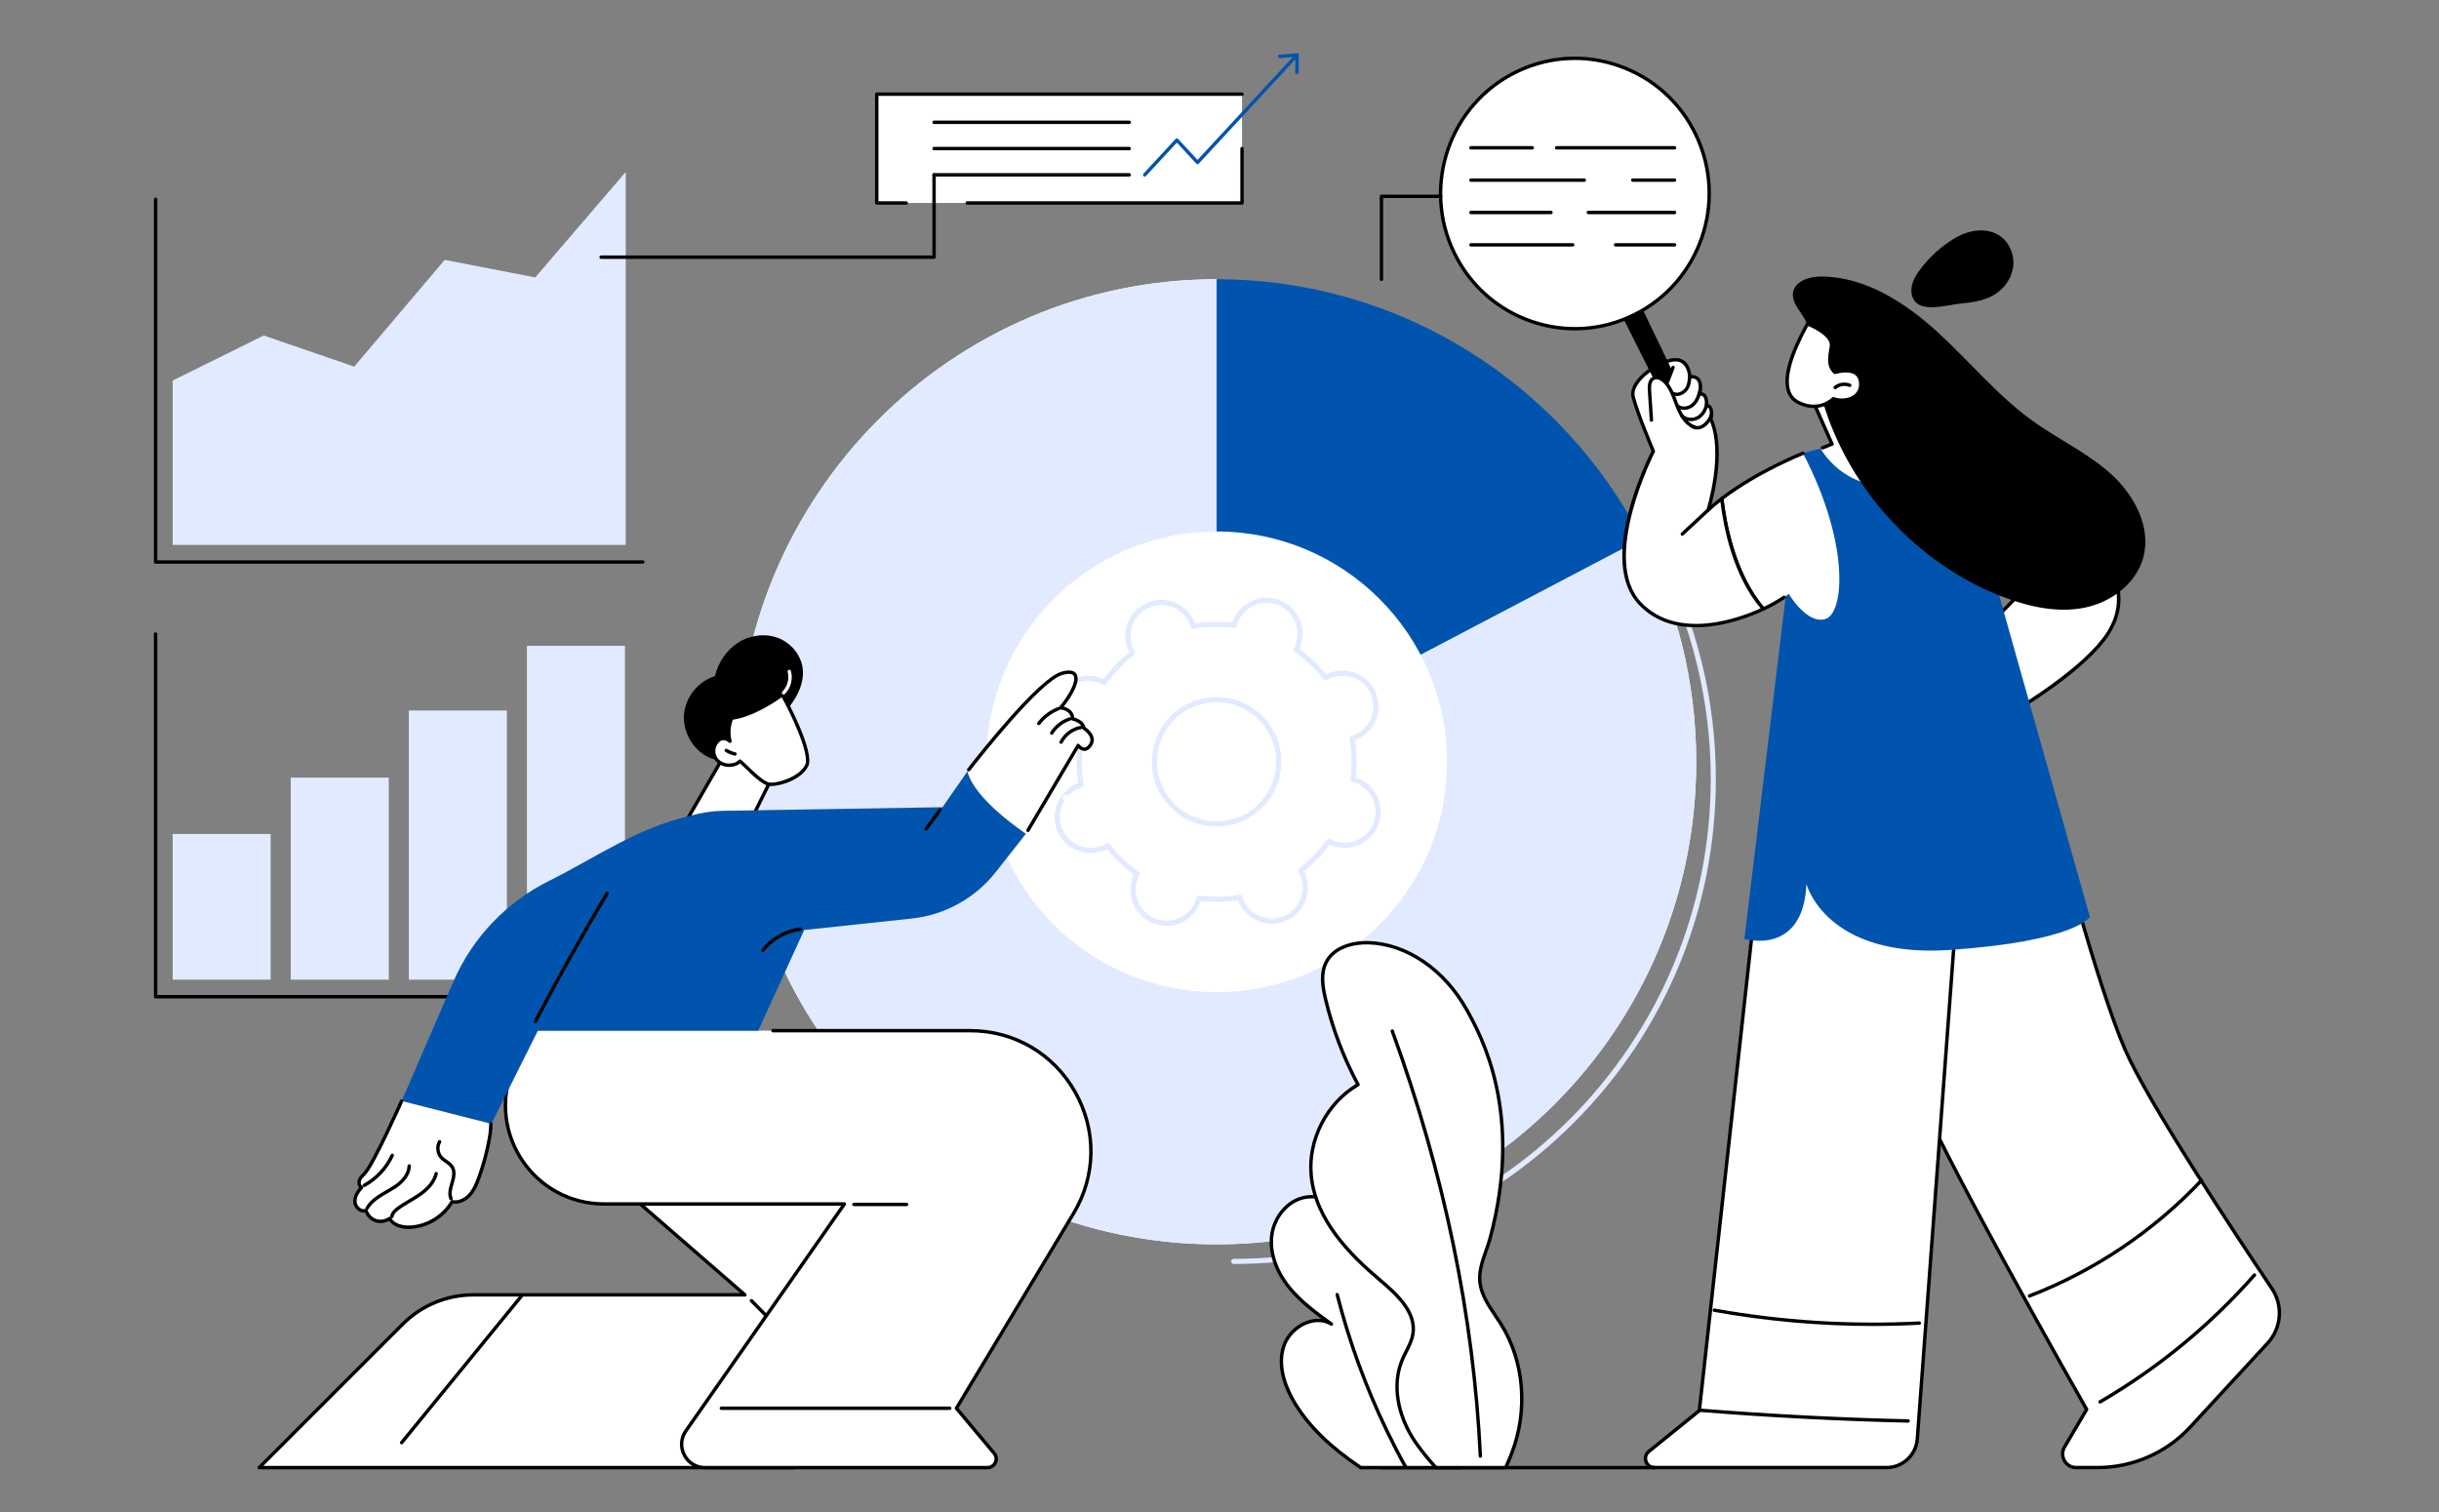 <svg xmlns="http://www.w3.org/2000/svg" xmlns:xlink="http://www.w3.org/1999/xlink" width="500" zoomAndPan="magnify" viewBox="0 0 375 232.5" height="310" preserveAspectRatio="xMidYMid meet" version="1.0"><rect x="0" y="0" width="375" height="232.5" fill="#808080" stroke="none"/><defs><clipPath id="a59d5c0ee6"><path d="M 23.602 30 L 100 30 L 100 87 L 23.602 87 Z M 23.602 30 " clip-rule="nonzero"/></clipPath><clipPath id="6ec0c1ab6e"><path d="M 23.602 97 L 100 97 L 100 154 L 23.602 154 Z M 23.602 97 " clip-rule="nonzero"/></clipPath></defs><path fill="#e2eaff" d="M 26.547 83.793 L 26.547 58.516 L 40.547 51.59 L 54.461 56.371 L 68.375 39.961 L 82.293 42.66 L 96.207 26.441 L 96.207 83.793 L 26.547 83.793 " fill-opacity="1" fill-rule="nonzero"/><g clip-path="url(#a59d5c0ee6)"><path fill="#000000" d="M 98.828 86.68 L 23.922 86.68 C 23.777 86.68 23.66 86.562 23.66 86.418 L 23.66 30.648 C 23.66 30.504 23.777 30.387 23.922 30.387 C 24.066 30.387 24.184 30.504 24.184 30.648 L 24.184 86.156 L 98.828 86.156 C 98.977 86.156 99.094 86.273 99.094 86.418 C 99.094 86.562 98.977 86.68 98.828 86.68 " fill-opacity="1" fill-rule="nonzero"/></g><g clip-path="url(#6ec0c1ab6e)"><path fill="#000000" d="M 98.828 153.527 L 23.922 153.527 C 23.777 153.527 23.66 153.41 23.66 153.266 L 23.66 97.496 C 23.66 97.352 23.777 97.234 23.922 97.234 C 24.066 97.234 24.184 97.352 24.184 97.496 L 24.184 153.004 L 98.828 153.004 C 98.977 153.004 99.094 153.121 99.094 153.266 C 99.094 153.41 98.977 153.527 98.828 153.527 " fill-opacity="1" fill-rule="nonzero"/></g><path fill="#e2eaff" d="M 41.613 150.645 L 26.547 150.645 L 26.547 128.242 L 41.613 128.242 L 41.613 150.645 " fill-opacity="1" fill-rule="nonzero"/><path fill="#e2eaff" d="M 59.773 150.645 L 44.703 150.645 L 44.703 119.578 L 59.773 119.578 L 59.773 150.645 " fill-opacity="1" fill-rule="nonzero"/><path fill="#e2eaff" d="M 77.934 150.645 L 62.863 150.645 L 62.863 109.254 L 77.934 109.254 L 77.934 150.645 " fill-opacity="1" fill-rule="nonzero"/><path fill="#e2eaff" d="M 96.09 150.645 L 81.023 150.645 L 81.023 99.312 L 96.09 99.312 L 96.09 150.645 " fill-opacity="1" fill-rule="nonzero"/><path fill="#ffffff" d="M 190.965 31.207 L 134.805 31.207 L 134.805 14.48 L 190.965 14.48 L 190.965 31.207 " fill-opacity="1" fill-rule="nonzero"/><path fill="#000000" d="M 139.324 31.473 L 134.805 31.473 C 134.66 31.473 134.539 31.352 134.539 31.211 L 134.539 14.48 C 134.539 14.336 134.66 14.219 134.805 14.219 L 190.965 14.219 C 191.109 14.219 191.227 14.336 191.227 14.48 C 191.227 14.625 191.109 14.742 190.965 14.742 L 135.066 14.742 L 135.066 30.945 L 139.324 30.945 C 139.469 30.945 139.586 31.062 139.586 31.211 C 139.586 31.352 139.469 31.473 139.324 31.473 " fill-opacity="1" fill-rule="nonzero"/><path fill="#000000" d="M 190.965 31.473 L 148.707 31.473 C 148.562 31.473 148.445 31.352 148.445 31.211 C 148.445 31.062 148.562 30.945 148.707 30.945 L 190.703 30.945 L 190.703 22.844 C 190.703 22.699 190.82 22.582 190.965 22.582 C 191.109 22.582 191.227 22.699 191.227 22.844 L 191.227 31.211 C 191.227 31.352 191.109 31.473 190.965 31.473 " fill-opacity="1" fill-rule="nonzero"/><path fill="#0054ad" d="M 176 27.148 C 175.934 27.148 175.871 27.125 175.82 27.078 C 175.715 26.98 175.707 26.812 175.805 26.707 L 180.75 21.367 C 180.848 21.258 181.035 21.258 181.137 21.367 L 184.121 24.59 L 199.098 8.422 C 199.195 8.316 199.359 8.309 199.469 8.406 C 199.574 8.508 199.578 8.672 199.48 8.777 L 184.316 25.156 C 184.215 25.262 184.027 25.262 183.93 25.156 L 180.945 21.93 L 176.191 27.062 C 176.141 27.117 176.07 27.148 176 27.148 " fill-opacity="1" fill-rule="nonzero"/><path fill="#0054ad" d="M 199.68 11.332 L 199.156 11.336 L 199.152 8.746 L 196.57 8.941 L 196.531 8.418 L 199.676 8.184 L 199.68 11.332 " fill-opacity="1" fill-rule="nonzero"/><path fill="#000000" d="M 173.621 19.066 L 143.613 19.066 C 143.469 19.066 143.352 18.949 143.352 18.805 C 143.352 18.66 143.469 18.543 143.613 18.543 L 173.621 18.543 C 173.766 18.543 173.887 18.66 173.887 18.805 C 173.887 18.949 173.766 19.066 173.621 19.066 " fill-opacity="1" fill-rule="nonzero"/><path fill="#000000" d="M 173.621 23.105 L 143.613 23.105 C 143.469 23.105 143.352 22.988 143.352 22.844 C 143.352 22.699 143.469 22.582 143.613 22.582 L 173.621 22.582 C 173.766 22.582 173.887 22.699 173.887 22.844 C 173.887 22.988 173.766 23.105 173.621 23.105 " fill-opacity="1" fill-rule="nonzero"/><path fill="#000000" d="M 173.621 27.148 L 143.613 27.148 C 143.469 27.148 143.352 27.031 143.352 26.887 C 143.352 26.742 143.469 26.621 143.613 26.621 L 173.621 26.621 C 173.766 26.621 173.887 26.742 173.887 26.887 C 173.887 27.031 173.766 27.148 173.621 27.148 " fill-opacity="1" fill-rule="nonzero"/><path fill="#000000" d="M 143.613 39.805 L 92.426 39.805 C 92.277 39.805 92.16 39.688 92.16 39.543 C 92.16 39.398 92.277 39.281 92.426 39.281 L 143.352 39.281 L 143.352 26.887 C 143.352 26.742 143.469 26.621 143.613 26.621 C 143.758 26.621 143.875 26.742 143.875 26.887 L 143.875 39.543 C 143.875 39.688 143.758 39.805 143.613 39.805 " fill-opacity="1" fill-rule="nonzero"/><path fill="#e2eaff" d="M 189.684 194.359 C 189.465 194.359 189.289 194.184 189.289 193.965 C 189.289 193.75 189.465 193.574 189.684 193.574 C 230.125 193.574 263.031 160.465 263.031 119.766 C 263.031 107.891 260.156 96.082 254.719 85.621 C 254.621 85.426 254.695 85.188 254.887 85.09 C 255.082 84.988 255.32 85.062 255.418 85.258 C 260.914 95.832 263.816 107.766 263.816 119.766 C 263.816 139.691 256.105 158.422 242.105 172.512 C 228.102 186.602 209.484 194.359 189.684 194.359 " fill-opacity="1" fill-rule="nonzero"/><path fill="#ffffff" d="M 187.059 117.141 L 187.059 42.938 C 146.328 42.938 113.316 76.16 113.316 117.141 C 113.316 158.121 146.328 191.344 187.059 191.344 C 227.785 191.344 260.797 158.121 260.797 117.141 C 260.797 104.754 257.777 93.078 252.445 82.812 L 187.059 117.141 " fill-opacity="1" fill-rule="nonzero"/><path fill="#e2eaff" d="M 252.445 82.812 L 187.059 42.938 C 146.328 42.938 113.316 76.16 113.316 117.141 C 113.316 158.121 146.328 191.344 187.059 191.344 C 227.785 191.344 260.797 158.121 260.797 117.141 C 260.797 104.754 257.777 93.078 252.445 82.812 " fill-opacity="1" fill-rule="nonzero"/><path fill="#0054ad" d="M 252.445 82.812 C 240.133 59.113 215.473 42.938 187.059 42.938 L 187.059 117.141 L 252.445 82.812 " fill-opacity="1" fill-rule="nonzero"/><path fill="#ffffff" d="M 222.477 117.141 C 222.477 136.703 206.617 152.559 187.059 152.559 C 167.496 152.559 151.637 136.703 151.637 117.141 C 151.637 97.582 167.496 81.723 187.059 81.723 C 206.617 81.723 222.477 97.582 222.477 117.141 " fill-opacity="1" fill-rule="nonzero"/><path fill="#e2eaff" d="M 187.043 107.977 C 185.816 107.977 184.57 108.223 183.375 108.75 C 178.75 110.781 176.633 116.195 178.664 120.82 C 180.695 125.449 186.109 127.562 190.738 125.531 C 192.98 124.551 194.703 122.754 195.594 120.473 C 196.484 118.191 196.434 115.703 195.449 113.461 C 193.941 110.027 190.574 107.977 187.043 107.977 Z M 187.07 127.094 C 183.238 127.094 179.578 124.867 177.945 121.137 C 175.738 116.113 178.035 110.23 183.059 108.027 C 185.492 106.961 188.199 106.902 190.672 107.871 C 193.148 108.836 195.102 110.711 196.168 113.145 C 197.238 115.578 197.293 118.281 196.328 120.758 C 195.359 123.234 193.488 125.188 191.055 126.254 C 189.758 126.824 188.402 127.094 187.07 127.094 Z M 170.324 129.66 C 170.445 129.66 170.559 129.715 170.637 129.812 C 171.898 131.449 173.391 132.883 175.074 134.07 C 175.234 134.184 175.285 134.402 175.191 134.578 C 175.09 134.77 175.012 134.938 174.945 135.102 C 174.484 136.285 174.512 137.578 175.023 138.738 C 175.531 139.902 176.465 140.797 177.648 141.258 C 178.828 141.719 180.121 141.691 181.285 141.184 C 182.445 140.672 183.34 139.742 183.805 138.559 C 183.867 138.395 183.922 138.215 183.977 138.004 C 184.023 137.812 184.211 137.688 184.41 137.715 C 186.449 137.977 188.52 137.938 190.555 137.586 C 190.75 137.551 190.941 137.672 190.996 137.859 C 191.059 138.066 191.125 138.246 191.195 138.406 C 191.703 139.566 192.637 140.461 193.82 140.922 C 195 141.383 196.293 141.359 197.457 140.848 C 198.617 140.34 199.512 139.406 199.973 138.223 C 200.434 137.039 200.406 135.75 199.898 134.586 C 199.828 134.426 199.746 134.262 199.633 134.074 C 199.531 133.902 199.574 133.684 199.73 133.559 C 201.363 132.301 202.797 130.809 203.984 129.125 C 204.102 128.961 204.32 128.91 204.496 129.004 C 204.688 129.109 204.855 129.188 205.016 129.25 C 206.199 129.711 207.492 129.688 208.656 129.176 C 209.816 128.668 210.711 127.734 211.172 126.551 C 212.125 124.109 210.914 121.348 208.473 120.395 C 208.309 120.332 208.133 120.277 207.922 120.223 C 207.73 120.172 207.605 119.988 207.629 119.789 C 207.895 117.746 207.852 115.68 207.5 113.645 C 207.469 113.449 207.586 113.258 207.777 113.199 C 207.98 113.141 208.16 113.074 208.32 113.004 C 210.719 111.949 211.816 109.145 210.762 106.742 C 210.254 105.578 209.32 104.688 208.137 104.223 C 206.957 103.762 205.664 103.789 204.5 104.301 C 204.344 104.367 204.176 104.457 203.988 104.566 C 203.816 104.668 203.598 104.625 203.477 104.469 C 202.215 102.832 200.723 101.398 199.043 100.211 C 198.879 100.098 198.828 99.879 198.922 99.703 C 199.023 99.516 199.105 99.344 199.168 99.18 C 200.117 96.738 198.906 93.977 196.469 93.027 C 195.285 92.562 193.992 92.59 192.828 93.102 C 191.668 93.609 190.773 94.543 190.309 95.727 C 190.246 95.887 190.191 96.062 190.137 96.277 C 190.09 96.469 189.906 96.594 189.703 96.57 C 187.66 96.305 185.594 96.348 183.559 96.695 C 183.363 96.73 183.172 96.613 183.117 96.422 C 183.051 96.211 182.988 96.039 182.918 95.879 C 182.41 94.715 181.477 93.82 180.297 93.359 C 179.113 92.898 177.82 92.926 176.656 93.434 C 175.496 93.945 174.602 94.879 174.141 96.059 C 173.68 97.242 173.703 98.535 174.215 99.695 C 174.285 99.855 174.371 100.02 174.48 100.211 C 174.582 100.379 174.539 100.602 174.383 100.723 C 172.746 101.98 171.316 103.473 170.129 105.156 C 170.012 105.32 169.793 105.371 169.617 105.277 C 169.43 105.176 169.258 105.094 169.098 105.031 C 167.914 104.57 166.621 104.598 165.461 105.105 C 164.297 105.617 163.402 106.551 162.941 107.73 C 162.48 108.914 162.504 110.207 163.016 111.367 C 163.527 112.531 164.457 113.426 165.641 113.887 C 165.805 113.949 165.984 114.008 166.191 114.062 C 166.383 114.109 166.512 114.297 166.484 114.492 C 166.219 116.535 166.262 118.605 166.613 120.637 C 166.645 120.836 166.527 121.023 166.34 121.082 C 166.125 121.145 165.953 121.207 165.793 121.277 C 164.629 121.789 163.734 122.719 163.273 123.902 C 162.812 125.086 162.84 126.379 163.352 127.539 C 164.402 129.941 167.211 131.039 169.613 129.984 C 169.773 129.914 169.934 129.828 170.125 129.715 C 170.188 129.68 170.258 129.66 170.324 129.66 Z M 179.375 142.371 C 178.695 142.371 178.016 142.246 177.359 141.992 C 175.984 141.453 174.895 140.41 174.301 139.055 C 173.707 137.699 173.676 136.195 174.215 134.816 C 174.25 134.719 174.293 134.617 174.344 134.516 C 172.801 133.387 171.414 132.062 170.223 130.562 C 170.121 130.617 170.027 130.66 169.93 130.703 C 167.133 131.93 163.855 130.656 162.629 127.855 C 162.035 126.5 162.004 124.996 162.543 123.617 C 163.078 122.238 164.121 121.152 165.477 120.559 C 165.574 120.516 165.676 120.477 165.781 120.438 C 165.488 118.543 165.445 116.629 165.664 114.727 C 165.555 114.695 165.453 114.656 165.355 114.621 C 163.977 114.082 162.891 113.039 162.297 111.684 C 161.699 110.328 161.668 108.824 162.207 107.445 C 162.746 106.066 163.789 104.98 165.141 104.387 C 166.496 103.789 168.004 103.758 169.383 104.297 C 169.48 104.336 169.578 104.379 169.684 104.426 C 170.809 102.883 172.137 101.5 173.633 100.309 C 173.582 100.207 173.535 100.109 173.492 100.012 C 172.898 98.656 172.867 97.152 173.406 95.773 C 173.945 94.395 174.988 93.309 176.344 92.715 C 177.695 92.121 179.203 92.086 180.582 92.625 C 181.961 93.164 183.047 94.207 183.641 95.562 C 183.684 95.66 183.723 95.758 183.762 95.867 C 185.652 95.57 187.57 95.531 189.469 95.75 C 189.504 95.637 189.539 95.539 189.578 95.438 C 190.113 94.062 191.156 92.973 192.512 92.379 C 193.867 91.785 195.375 91.754 196.754 92.293 C 199.598 93.402 201.012 96.621 199.898 99.465 C 199.863 99.562 199.82 99.664 199.77 99.77 C 201.312 100.895 202.699 102.223 203.891 103.719 C 203.992 103.668 204.09 103.621 204.184 103.578 C 205.539 102.984 207.047 102.953 208.426 103.492 C 209.805 104.027 210.891 105.07 211.484 106.426 C 212.711 109.223 211.434 112.496 208.637 113.727 C 208.539 113.766 208.438 113.809 208.332 113.844 C 208.625 115.738 208.668 117.656 208.449 119.555 C 208.559 119.59 208.66 119.625 208.758 119.66 C 211.605 120.773 213.016 123.992 211.906 126.836 C 211.367 128.215 210.324 129.301 208.973 129.898 C 207.617 130.492 206.109 130.523 204.73 129.984 C 204.633 129.945 204.535 129.902 204.43 129.855 C 203.305 131.398 201.977 132.781 200.48 133.973 C 200.531 134.074 200.578 134.172 200.621 134.27 C 201.215 135.625 201.246 137.129 200.707 138.508 C 200.168 139.887 199.125 140.973 197.773 141.57 C 196.418 142.164 194.91 142.195 193.531 141.656 C 192.152 141.117 191.066 140.078 190.473 138.723 C 190.43 138.625 190.391 138.523 190.352 138.418 C 188.461 138.711 186.543 138.75 184.645 138.535 C 184.609 138.645 184.574 138.746 184.535 138.844 C 184 140.223 182.957 141.309 181.602 141.902 C 180.887 142.215 180.133 142.371 179.375 142.371 " fill-opacity="1" fill-rule="nonzero"/><path fill="#ffffff" d="M 315.086 123.52 C 315.086 123.52 322.18 150.93 326.738 161.41 C 330.223 169.414 343.309 189.215 349.293 198.113 C 351.051 200.73 350.785 204.223 348.648 206.539 L 336.77 219.414 C 333.094 223.398 327.938 225.664 322.535 225.664 L 319.207 225.664 C 317.602 225.664 316.602 223.902 317.422 222.512 L 320.828 216.727 C 320.828 216.727 297.18 175.234 293.957 165.773 C 290.73 156.309 292.895 120.684 292.895 120.684 L 315.086 123.52 " fill-opacity="1" fill-rule="nonzero"/><path fill="#000000" d="M 293.141 120.98 C 292.949 124.348 291.184 156.824 294.203 165.688 C 297.383 175.02 320.82 216.184 321.055 216.598 C 321.102 216.68 321.102 216.777 321.055 216.859 L 317.648 222.645 C 317.309 223.219 317.309 223.91 317.637 224.488 C 317.965 225.059 318.551 225.402 319.207 225.402 L 322.535 225.402 C 327.848 225.402 332.965 223.156 336.578 219.238 L 348.457 206.359 C 350.52 204.121 350.777 200.789 349.074 198.262 C 343.461 189.91 330.02 169.613 326.496 161.512 C 322.172 151.57 315.488 126.105 314.875 123.758 Z M 322.535 225.926 L 319.207 225.926 C 318.359 225.926 317.605 225.484 317.184 224.746 C 316.758 224.004 316.762 223.117 317.195 222.379 L 320.523 216.723 C 319.047 214.129 296.812 174.969 293.707 165.855 C 290.504 156.453 292.543 122.125 292.633 120.668 C 292.637 120.594 292.672 120.527 292.727 120.48 C 292.785 120.434 292.855 120.414 292.93 120.422 L 315.121 123.262 C 315.227 123.273 315.312 123.352 315.34 123.457 C 315.41 123.73 322.48 150.965 326.98 161.305 C 330.484 169.363 343.902 189.629 349.512 197.969 C 351.348 200.699 351.07 204.297 348.84 206.715 L 336.965 219.594 C 333.25 223.617 327.992 225.926 322.535 225.926 " fill-opacity="1" fill-rule="nonzero"/><path fill="#000000" d="M 322.887 215.832 C 322.797 215.832 322.707 215.785 322.66 215.699 C 322.586 215.574 322.629 215.414 322.754 215.34 C 331.645 210.164 339.613 203.621 346.43 195.887 C 346.527 195.777 346.691 195.77 346.801 195.863 C 346.91 195.961 346.918 196.125 346.824 196.234 C 339.969 204.008 331.957 210.59 323.02 215.797 C 322.977 215.82 322.93 215.832 322.887 215.832 " fill-opacity="1" fill-rule="nonzero"/><path fill="#000000" d="M 312.039 199.539 C 311.934 199.539 311.832 199.477 311.793 199.371 C 311.742 199.234 311.809 199.082 311.945 199.031 C 321.875 195.211 330.984 189.09 338.293 181.32 C 338.391 181.215 338.559 181.211 338.664 181.309 C 338.77 181.41 338.773 181.574 338.676 181.68 C 331.312 189.504 322.133 195.672 312.133 199.52 C 312.102 199.535 312.07 199.539 312.039 199.539 " fill-opacity="1" fill-rule="nonzero"/><path fill="#ffffff" d="M 301.941 124.898 L 294.789 221.273 C 294.605 223.75 292.555 225.664 290.086 225.664 L 254.367 225.664 C 253.066 225.664 252.492 224.016 253.508 223.195 L 261.273 216.918 L 272.258 117.625 L 301.941 124.898 " fill-opacity="1" fill-rule="nonzero"/><path fill="#000000" d="M 272.484 117.949 L 261.535 216.945 C 261.527 217.012 261.492 217.078 261.438 217.121 L 253.672 223.402 C 253.215 223.77 253.191 224.289 253.32 224.656 C 253.445 225.016 253.789 225.402 254.367 225.402 L 290.086 225.402 C 292.402 225.402 294.352 223.578 294.527 221.254 L 301.66 125.102 Z M 290.086 225.926 L 254.367 225.926 C 253.664 225.926 253.059 225.496 252.824 224.828 C 252.586 224.16 252.789 223.438 253.34 222.992 L 261.023 216.777 L 271.996 117.594 C 272.004 117.52 272.047 117.453 272.105 117.41 C 272.168 117.367 272.246 117.352 272.32 117.367 L 302 124.645 C 302.125 124.676 302.211 124.793 302.203 124.922 L 295.051 221.293 C 294.855 223.891 292.676 225.926 290.086 225.926 " fill-opacity="1" fill-rule="nonzero"/><path fill="#000000" d="M 293.371 218.766 C 293.371 218.766 293.367 218.766 293.367 218.766 C 282.785 218.52 272.078 217.969 261.531 217.129 C 261.387 217.117 261.277 216.988 261.289 216.844 C 261.301 216.703 261.426 216.598 261.574 216.605 C 272.109 217.445 282.809 217.992 293.379 218.242 C 293.523 218.242 293.641 218.363 293.637 218.508 C 293.633 218.652 293.516 218.766 293.371 218.766 " fill-opacity="1" fill-rule="nonzero"/><path fill="#000000" d="M 287.961 203.898 C 279.777 203.898 271.59 203.172 263.531 201.73 C 263.391 201.703 263.297 201.566 263.32 201.426 C 263.348 201.281 263.484 201.184 263.625 201.211 C 273.988 203.07 284.57 203.734 295.086 203.188 C 295.223 203.18 295.352 203.293 295.359 203.438 C 295.367 203.582 295.258 203.707 295.113 203.711 C 292.73 203.836 290.344 203.898 287.961 203.898 " fill-opacity="1" fill-rule="nonzero"/><path fill="#ffffff" d="M 300.812 68.285 C 300.812 68.285 312.141 69.18 317.281 76.344 C 322.426 83.504 328.762 89.977 324.172 97.312 C 320.602 103.016 309.391 109.535 309.391 109.535 L 304.637 97.312 L 310.531 91.32 L 300.812 68.285 " fill-opacity="1" fill-rule="nonzero"/><path fill="#000000" d="M 304.941 97.375 L 309.523 109.152 C 311.234 108.129 320.758 102.273 323.949 97.172 C 327.852 90.934 323.598 85.254 319.094 79.238 C 318.426 78.344 317.734 77.422 317.07 76.496 C 312.621 70.305 303.344 68.848 301.227 68.594 L 310.77 91.219 C 310.812 91.316 310.793 91.43 310.719 91.504 Z M 309.391 109.797 C 309.363 109.797 309.332 109.793 309.305 109.785 C 309.234 109.758 309.176 109.703 309.148 109.629 L 304.391 97.406 C 304.355 97.312 304.375 97.203 304.449 97.129 L 310.219 91.262 L 300.57 68.387 C 300.535 68.301 300.547 68.207 300.598 68.133 C 300.652 68.059 300.742 68.016 300.832 68.023 C 300.945 68.031 312.34 69.012 317.496 76.191 C 318.156 77.109 318.844 78.031 319.512 78.922 C 324.129 85.086 328.488 90.906 324.395 97.453 C 320.832 103.145 309.984 109.496 309.523 109.762 C 309.484 109.785 309.438 109.797 309.391 109.797 " fill-opacity="1" fill-rule="nonzero"/><path fill="#0054ad" d="M 300.812 68.285 C 300.812 68.285 287.73 66.453 277.215 69.699 L 268.199 144.375 C 268.199 144.375 277.254 147.086 277.742 135.93 C 277.742 135.93 280.688 147.422 299.945 146.066 C 319.203 144.707 321.32 140.996 321.32 140.996 L 300.812 68.285 " fill-opacity="1" fill-rule="nonzero"/><path fill="#ffffff" d="M 277.215 69.699 C 284.523 83.766 283.516 94.359 280.645 95.191 C 277.773 96.027 275.031 91.32 275.031 91.32 C 274.129 92.027 272.77 92.859 271.125 93.633 C 266.555 88.43 265.145 80.402 264.723 76.676 C 270.273 72.422 277.215 69.699 277.215 69.699 " fill-opacity="1" fill-rule="nonzero"/><path fill="#000000" d="M 271.125 93.895 C 271.055 93.895 270.98 93.867 270.93 93.809 C 266.402 88.652 264.934 80.883 264.461 76.707 C 264.453 76.617 264.492 76.523 264.562 76.469 C 270.082 72.238 277.047 69.48 277.117 69.453 C 277.25 69.402 277.402 69.469 277.457 69.602 C 277.508 69.734 277.445 69.887 277.309 69.941 C 277.242 69.969 270.438 72.664 265 76.793 C 265.395 80.168 266.766 88.148 271.195 93.312 C 272.297 92.781 273.316 92.203 274.16 91.633 C 274.277 91.551 274.441 91.582 274.523 91.699 C 274.605 91.82 274.574 91.984 274.453 92.066 C 273.547 92.684 272.434 93.309 271.238 93.871 C 271.203 93.887 271.164 93.895 271.125 93.895 " fill-opacity="1" fill-rule="nonzero"/><path fill="#ffffff" d="M 254.203 69.387 C 254.203 69.387 251.723 63.52 251.102 61.027 C 250.484 58.535 255.199 55.438 257.473 55.32 C 259.742 55.199 259.809 57.93 259.809 57.93 C 262.156 57.719 261.289 60.621 261.289 60.621 C 262.57 60.289 262.395 62.402 262.395 62.402 C 263.551 62.426 263.031 64.414 263.031 64.414 C 265.418 69.652 262.633 78.422 262.633 78.422 C 263.293 77.816 263.996 77.234 264.723 76.676 C 265.145 80.402 266.555 88.43 271.125 93.633 C 265.723 96.18 257.293 98.094 252.215 92.871 C 245.594 86.062 254.203 69.387 254.203 69.387 " fill-opacity="1" fill-rule="nonzero"/><path fill="#000000" d="M 257.613 55.578 C 257.57 55.578 257.527 55.578 257.484 55.582 C 256.012 55.66 253.289 57.117 251.98 58.883 C 251.59 59.41 251.168 60.199 251.355 60.965 C 251.965 63.406 254.422 69.227 254.445 69.285 C 254.477 69.355 254.473 69.438 254.438 69.508 C 254.352 69.672 245.988 86.094 252.402 92.688 C 258.07 98.52 267.473 95.012 270.699 93.543 C 266.512 88.578 265.031 81.359 264.516 77.172 C 263.902 77.652 263.332 78.137 262.809 78.617 C 262.723 78.695 262.594 78.707 262.492 78.645 C 262.391 78.578 262.348 78.457 262.383 78.344 C 262.41 78.258 265.109 69.609 262.793 64.523 C 262.77 64.469 262.766 64.406 262.777 64.348 C 262.852 64.066 263 63.18 262.73 62.82 C 262.68 62.754 262.594 62.668 262.391 62.664 C 262.316 62.664 262.246 62.633 262.199 62.578 C 262.152 62.527 262.125 62.453 262.133 62.383 C 262.156 62.098 262.148 61.223 261.809 60.938 C 261.738 60.879 261.613 60.809 261.355 60.875 C 261.266 60.898 261.168 60.871 261.102 60.801 C 261.035 60.734 261.012 60.637 261.039 60.547 C 261.152 60.164 261.348 59.051 260.91 58.516 C 260.695 58.25 260.34 58.145 259.832 58.191 C 259.762 58.199 259.688 58.176 259.637 58.125 C 259.582 58.078 259.551 58.008 259.547 57.938 C 259.547 57.922 259.504 56.676 258.777 56.004 C 258.473 55.723 258.082 55.578 257.613 55.578 Z M 260.766 96.457 C 257.688 96.457 254.52 95.621 252.027 93.055 C 245.559 86.402 253.109 70.965 253.914 69.375 C 253.559 68.527 251.426 63.41 250.848 61.09 C 250.66 60.328 250.902 59.457 251.559 58.57 C 252.973 56.664 255.836 55.145 257.457 55.059 C 258.129 55.023 258.695 55.211 259.137 55.621 C 259.805 56.238 259.996 57.191 260.051 57.656 C 260.605 57.656 261.031 57.832 261.316 58.184 C 261.824 58.805 261.73 59.793 261.629 60.328 C 261.863 60.344 262.035 60.441 262.148 60.535 C 262.613 60.93 262.672 61.754 262.668 62.18 C 262.863 62.23 263.027 62.34 263.148 62.504 C 263.566 63.055 263.383 64.062 263.309 64.391 C 265.234 68.742 263.773 75.27 263.137 77.625 C 263.586 77.238 264.062 76.852 264.562 76.469 C 264.637 76.41 264.738 76.398 264.828 76.434 C 264.914 76.473 264.973 76.555 264.984 76.648 C 265.359 79.957 266.723 88.227 271.324 93.461 C 271.379 93.523 271.402 93.605 271.383 93.688 C 271.367 93.77 271.312 93.836 271.238 93.871 C 269.484 94.695 265.219 96.457 260.766 96.457 " fill-opacity="1" fill-rule="nonzero"/><path fill="#000000" d="M 260.652 65.988 C 260.625 65.988 260.602 65.984 260.574 65.977 C 259.352 65.594 258.402 64.5 257.664 62.637 C 257.566 62.387 257.477 62.141 257.383 61.887 C 256.977 60.797 256.562 59.672 255.762 58.871 C 255.363 58.469 254.77 58.176 254.336 58.414 C 253.844 58.688 253.836 59.484 253.875 60.059 L 254.172 64.582 C 254.18 64.727 254.07 64.852 253.93 64.859 C 253.785 64.867 253.656 64.762 253.648 64.617 L 253.352 60.094 C 253.305 59.375 253.328 58.375 254.082 57.953 C 254.797 57.555 255.637 58 256.133 58.5 C 257.012 59.383 257.449 60.562 257.875 61.707 C 257.965 61.953 258.059 62.199 258.152 62.441 C 258.828 64.152 259.672 65.145 260.73 65.477 C 260.867 65.52 260.945 65.668 260.902 65.805 C 260.867 65.918 260.766 65.988 260.652 65.988 " fill-opacity="1" fill-rule="nonzero"/><path fill="#000000" d="M 260.961 66.047 C 260.613 66.047 260.27 65.941 259.934 65.734 C 259.812 65.656 259.773 65.496 259.852 65.371 C 259.93 65.25 260.09 65.211 260.215 65.289 C 260.648 65.562 261.094 65.594 261.535 65.383 C 262.328 65.008 262.859 63.996 262.902 63.668 C 262.922 63.523 263.051 63.426 263.195 63.438 C 263.34 63.457 263.441 63.59 263.422 63.734 C 263.359 64.23 262.73 65.398 261.762 65.859 C 261.496 65.984 261.23 66.047 260.961 66.047 " fill-opacity="1" fill-rule="nonzero"/><path fill="#000000" d="M 259.992 64.762 C 259.367 64.762 258.754 64.523 258.352 64.07 C 258.254 63.965 258.262 63.797 258.371 63.699 C 258.477 63.605 258.645 63.613 258.742 63.723 C 259.234 64.27 260.176 64.402 260.891 64.016 C 261.559 63.652 262.039 62.891 262.148 62.023 C 262.164 61.879 262.297 61.777 262.441 61.793 C 262.586 61.812 262.688 61.945 262.668 62.086 C 262.539 63.121 261.953 64.035 261.137 64.477 C 260.781 64.672 260.383 64.762 259.992 64.762 " fill-opacity="1" fill-rule="nonzero"/><path fill="#000000" d="M 258.918 63.035 C 258.531 63.035 258.148 62.926 257.82 62.672 C 257.703 62.582 257.684 62.414 257.773 62.301 C 257.863 62.188 258.027 62.168 258.141 62.258 C 258.707 62.699 259.578 62.508 260.086 62.07 C 260.574 61.648 260.918 60.965 261.109 60.039 C 261.137 59.898 261.277 59.809 261.418 59.836 C 261.559 59.863 261.652 60.004 261.621 60.145 C 261.406 61.203 261.016 61.961 260.43 62.469 C 260.035 62.805 259.477 63.035 258.918 63.035 " fill-opacity="1" fill-rule="nonzero"/><path fill="#000000" d="M 257.785 60.902 C 257.562 60.902 257.34 60.859 257.125 60.758 C 256.992 60.695 256.938 60.539 256.996 60.41 C 257.059 60.277 257.215 60.223 257.348 60.281 C 257.938 60.562 258.656 60.207 259.027 59.73 C 259.395 59.262 259.449 58.77 259.52 58.152 L 259.551 57.898 C 259.566 57.754 259.695 57.648 259.84 57.668 C 259.984 57.688 260.09 57.816 260.07 57.961 L 260.043 58.211 C 259.969 58.855 259.898 59.465 259.441 60.051 C 259.07 60.523 258.434 60.902 257.785 60.902 " fill-opacity="1" fill-rule="nonzero"/><path fill="#000000" d="M 256.285 59.199 C 256.254 59.199 256.223 59.195 256.191 59.184 C 256.055 59.129 255.988 58.977 256.039 58.844 L 256.992 56.41 C 257.043 56.277 257.195 56.207 257.332 56.262 C 257.465 56.312 257.531 56.465 257.48 56.602 L 256.531 59.035 C 256.488 59.137 256.391 59.199 256.285 59.199 " fill-opacity="1" fill-rule="nonzero"/><path fill="#000000" d="M 258.652 82.387 C 258.582 82.387 258.512 82.355 258.461 82.301 C 258.359 82.195 258.367 82.027 258.473 81.93 L 262.453 78.23 C 262.559 78.133 262.727 78.137 262.824 78.242 C 262.926 78.352 262.918 78.516 262.812 78.617 L 258.832 82.316 C 258.781 82.363 258.715 82.387 258.652 82.387 " fill-opacity="1" fill-rule="nonzero"/><path fill="#ffffff" d="M 223.562 38.828 C 228.543 49.152 240.898 53.465 251.16 48.453 C 261.422 43.441 265.703 31.008 260.727 20.684 C 255.746 10.355 243.391 6.047 233.129 11.059 C 222.867 16.066 218.582 28.5 223.562 38.828 " fill-opacity="1" fill-rule="nonzero"/><path fill="#000000" d="M 242.129 9.227 C 239.086 9.227 236.059 9.918 233.242 11.293 C 223.125 16.23 218.891 28.531 223.797 38.711 C 226.184 43.656 230.34 47.367 235.504 49.156 C 240.641 50.934 246.156 50.602 251.043 48.215 C 261.16 43.277 265.398 30.977 260.488 20.797 C 258.105 15.852 253.949 12.145 248.785 10.355 C 246.609 9.602 244.363 9.227 242.129 9.227 Z M 242.16 50.809 C 239.867 50.809 237.562 50.426 235.332 49.652 C 230.035 47.816 225.773 44.012 223.328 38.941 C 218.293 28.504 222.637 15.887 233.012 10.82 C 238.027 8.375 243.688 8.031 248.957 9.859 C 254.254 11.695 258.516 15.5 260.961 20.57 C 265.996 31.008 261.648 43.621 251.273 48.688 C 248.387 50.098 245.281 50.809 242.16 50.809 " fill-opacity="1" fill-rule="nonzero"/><path fill="#000000" d="M 254.211 58.184 C 255.051 57.93 255.391 58.062 256.312 58.926 L 257.105 57.016 L 252.645 47.758 L 249.699 49.195 L 254.211 58.184 " fill-opacity="1" fill-rule="nonzero"/><path fill="#ffffff" d="M 278.766 61.719 L 281.68 68.285 L 279.926 68.98 C 279.926 68.98 283.383 75.461 291.457 74.648 C 299.531 73.84 288.145 60.094 288.145 60.094 C 288.145 60.094 280.773 58.453 278.766 61.719 " fill-opacity="1" fill-rule="nonzero"/><path fill="#000000" d="M 291.457 74.91 C 291.324 74.91 291.211 74.809 291.195 74.676 C 291.184 74.531 291.285 74.402 291.43 74.387 C 292.742 74.254 293.547 73.781 293.895 72.938 C 295.312 69.477 288.691 61.184 288 60.332 C 287.184 60.168 280.934 59.008 279.062 61.742 L 281.918 68.18 C 281.949 68.242 281.949 68.316 281.922 68.383 C 281.895 68.449 281.844 68.504 281.773 68.527 L 280.312 69.109 C 280.176 69.164 280.023 69.098 279.969 68.961 C 279.918 68.828 279.98 68.676 280.117 68.621 L 281.328 68.141 L 278.523 61.824 C 278.488 61.746 278.496 61.656 278.543 61.582 C 280.625 58.199 287.895 59.77 288.199 59.836 C 288.258 59.852 288.309 59.883 288.344 59.926 C 288.656 60.305 295.988 69.215 294.379 73.137 C 293.957 74.164 292.984 74.758 291.484 74.91 C 291.477 74.91 291.465 74.91 291.457 74.91 " fill-opacity="1" fill-rule="nonzero"/><path fill="#000000" d="M 276.969 48.242 C 276.324 47.277 275.539 46.25 275.664 45.094 C 275.871 43.223 278.211 42.496 280.082 42.512 C 286.785 42.578 292.871 46.48 297.84 51.008 C 302.809 55.535 307.105 60.84 312.566 64.758 C 316.488 67.57 320.957 69.629 324.547 72.867 C 328.137 76.102 330.801 81.051 329.531 85.73 C 328.434 89.777 324.562 92.633 320.473 93.449 C 316.387 94.266 312.141 93.344 308.23 91.883 C 294.594 86.785 283.715 74.711 279.922 60.586 C 279.398 58.641 279.895 56.945 279.59 54.977 C 279.215 52.574 278.32 50.258 276.969 48.242 " fill-opacity="1" fill-rule="nonzero"/><path fill="#000000" d="M 294.379 46.285 C 293.852 45.586 293.77 44.621 293.988 43.77 C 294.203 42.918 294.684 42.16 295.207 41.457 C 296.379 39.887 297.797 38.504 299.391 37.379 C 300.562 36.547 301.855 35.844 303.262 35.559 C 304.668 35.27 306.207 35.434 307.41 36.219 C 308.949 37.223 309.758 39.184 309.527 41.016 C 309.293 42.844 308.09 44.488 306.5 45.398 C 304.906 46.312 303.023 46.52 301.199 46.711 C 299.449 46.895 295.684 48.02 294.379 46.285 " fill-opacity="1" fill-rule="nonzero"/><path fill="#ffffff" d="M 277.898 49.809 C 277.898 49.809 281.953 51.297 281.578 53.332 C 281.199 55.367 281.188 56.395 282.133 57.262 C 282.133 57.262 285.672 56.152 286.059 58.621 C 286.445 61.086 283.82 62.027 281.871 61.309 C 281.871 61.309 279.781 63.52 276.52 61.895 C 273.254 60.273 275.074 54.918 277.898 49.809 " fill-opacity="1" fill-rule="nonzero"/><path fill="#000000" d="M 278.016 50.137 C 275.57 54.609 274.605 58.016 275.223 59.996 C 275.461 60.762 275.922 61.305 276.637 61.66 C 279.691 63.18 281.66 61.148 281.68 61.129 C 281.754 61.051 281.863 61.027 281.961 61.062 C 283.043 61.461 284.336 61.301 285.105 60.672 C 285.691 60.191 285.93 59.5 285.801 58.66 C 285.723 58.164 285.504 57.812 285.133 57.582 C 284.09 56.934 282.23 57.508 282.211 57.512 C 282.125 57.543 282.027 57.52 281.957 57.457 C 280.922 56.512 280.926 55.406 281.32 53.281 C 281.578 51.887 279.191 50.609 278.016 50.137 Z M 278.863 62.75 C 278.137 62.75 277.312 62.582 276.402 62.129 C 275.566 61.715 275 61.047 274.719 60.148 C 274.039 57.969 275.031 54.449 277.668 49.684 C 277.73 49.566 277.867 49.516 277.988 49.562 C 278.16 49.625 282.246 51.152 281.836 53.379 C 281.484 55.258 281.457 56.207 282.207 56.969 C 282.715 56.836 284.348 56.477 285.41 57.141 C 285.91 57.449 286.215 57.934 286.316 58.578 C 286.477 59.598 286.168 60.48 285.441 61.078 C 284.555 61.801 283.164 62.008 281.934 61.609 C 281.574 61.922 280.477 62.75 278.863 62.75 " fill-opacity="1" fill-rule="nonzero"/><path fill="#000000" d="M 282.16 59.844 C 282.086 59.844 282.012 59.812 281.957 59.75 C 281.867 59.637 281.883 59.469 281.996 59.379 C 282.688 58.812 283.672 58.664 284.5 59.008 C 284.633 59.062 284.699 59.219 284.641 59.352 C 284.586 59.484 284.434 59.551 284.301 59.492 C 283.656 59.227 282.867 59.344 282.328 59.785 C 282.277 59.824 282.219 59.844 282.16 59.844 " fill-opacity="1" fill-rule="nonzero"/><path fill="#000000" d="M 257.465 22.988 L 239.336 22.988 C 239.191 22.988 239.074 22.871 239.074 22.727 C 239.074 22.578 239.191 22.461 239.336 22.461 L 257.465 22.461 C 257.609 22.461 257.727 22.578 257.727 22.727 C 257.727 22.871 257.609 22.988 257.465 22.988 " fill-opacity="1" fill-rule="nonzero"/><path fill="#000000" d="M 235.59 22.988 L 226.156 22.988 C 226.012 22.988 225.895 22.871 225.895 22.727 C 225.895 22.578 226.012 22.461 226.156 22.461 L 235.59 22.461 C 235.734 22.461 235.852 22.578 235.852 22.727 C 235.852 22.871 235.734 22.988 235.59 22.988 " fill-opacity="1" fill-rule="nonzero"/><path fill="#000000" d="M 257.465 27.961 L 251.047 27.961 C 250.902 27.961 250.781 27.844 250.781 27.699 C 250.781 27.555 250.902 27.438 251.047 27.438 L 257.465 27.438 C 257.609 27.438 257.727 27.555 257.727 27.699 C 257.727 27.844 257.609 27.961 257.465 27.961 " fill-opacity="1" fill-rule="nonzero"/><path fill="#000000" d="M 243.594 27.961 L 226.156 27.961 C 226.012 27.961 225.895 27.844 225.895 27.699 C 225.895 27.555 226.012 27.438 226.156 27.438 L 243.594 27.438 C 243.738 27.438 243.855 27.555 243.855 27.699 C 243.855 27.844 243.738 27.961 243.594 27.961 " fill-opacity="1" fill-rule="nonzero"/><path fill="#000000" d="M 257.465 32.938 L 244.207 32.938 C 244.062 32.938 243.945 32.82 243.945 32.676 C 243.945 32.531 244.062 32.41 244.207 32.41 L 257.465 32.41 C 257.609 32.41 257.727 32.531 257.727 32.676 C 257.727 32.82 257.609 32.938 257.465 32.938 " fill-opacity="1" fill-rule="nonzero"/><path fill="#000000" d="M 238.461 32.938 L 226.156 32.938 C 226.012 32.938 225.895 32.82 225.895 32.676 C 225.895 32.531 226.012 32.41 226.156 32.41 L 238.461 32.41 C 238.605 32.41 238.723 32.531 238.723 32.676 C 238.723 32.82 238.605 32.938 238.461 32.938 " fill-opacity="1" fill-rule="nonzero"/><path fill="#000000" d="M 257.465 37.91 L 248.402 37.91 C 248.258 37.91 248.137 37.793 248.137 37.648 C 248.137 37.504 248.258 37.387 248.402 37.387 L 257.465 37.387 C 257.609 37.387 257.727 37.504 257.727 37.648 C 257.727 37.793 257.609 37.91 257.465 37.91 " fill-opacity="1" fill-rule="nonzero"/><path fill="#000000" d="M 241.809 37.91 L 226.156 37.91 C 226.012 37.91 225.895 37.793 225.895 37.648 C 225.895 37.504 226.012 37.387 226.156 37.387 L 241.809 37.387 C 241.953 37.387 242.07 37.504 242.07 37.648 C 242.07 37.793 241.953 37.91 241.809 37.91 " fill-opacity="1" fill-rule="nonzero"/><path fill="#000000" d="M 212.398 43.207 C 212.254 43.207 212.137 43.09 212.137 42.945 L 212.137 30.188 C 212.137 30.043 212.254 29.926 212.398 29.926 L 221.5 29.926 C 221.645 29.926 221.762 30.043 221.762 30.188 C 221.762 30.332 221.645 30.449 221.5 30.449 L 212.664 30.449 L 212.664 42.945 C 212.664 43.09 212.547 43.207 212.398 43.207 " fill-opacity="1" fill-rule="nonzero"/><path fill="#000000" d="M 108.855 116.402 C 106.473 115.207 104.945 112.484 105.172 109.824 C 105.402 107.168 107.367 104.746 109.918 103.973 C 110.422 101.895 111.68 99.977 113.48 98.824 C 115.277 97.668 117.621 97.336 119.621 98.094 C 121.621 98.848 123.191 100.73 123.426 102.855 C 123.59 104.348 123.121 105.859 122.379 107.164 C 121.637 108.469 120.633 109.605 119.629 110.723 C 117.234 113.402 112.887 118.422 108.855 116.402 " fill-opacity="1" fill-rule="nonzero"/><path fill="#ffffff" d="M 116.844 127.77 L 115.098 126.844 L 119.414 118.129 C 119.414 118.129 119.574 112.594 111.469 115.941 L 104.59 127.855 L 102.785 127.387 C 102.785 127.387 104.344 127.738 109.254 129.684 C 113.426 131.332 115.785 130.645 116.844 127.77 " fill-opacity="1" fill-rule="nonzero"/><path fill="#000000" d="M 104.59 128.117 C 104.566 128.117 104.547 128.117 104.523 128.109 L 103.449 127.832 C 103.309 127.797 103.227 127.652 103.262 127.512 C 103.301 127.371 103.441 127.285 103.582 127.324 L 104.461 127.551 L 111.242 115.809 C 111.27 115.762 111.316 115.723 111.367 115.699 C 114.496 114.406 116.812 114.258 118.25 115.25 C 119.715 116.258 119.68 118.059 119.68 118.137 C 119.676 118.172 119.668 118.211 119.652 118.246 L 115.445 126.73 L 116.25 127.156 C 116.379 127.223 116.426 127.383 116.359 127.512 C 116.293 127.641 116.133 127.688 116.004 127.621 L 114.977 127.074 C 114.848 127.008 114.801 126.852 114.863 126.727 L 119.152 118.066 C 119.145 117.785 119.051 116.434 117.945 115.676 C 116.695 114.816 114.52 114.98 111.652 116.152 L 104.816 127.988 C 104.77 128.07 104.684 128.117 104.59 128.117 " fill-opacity="1" fill-rule="nonzero"/><path fill="#ffffff" d="M 113.781 117.031 C 114.727 117.84 116.984 120.348 118.203 120.578 C 119.422 120.809 123.047 119.758 124.031 117.711 C 124.934 115.84 121.32 108.613 120.258 106.828 C 120.258 106.828 116.207 109.934 112.48 110.438 C 112.008 111.645 111.953 112.824 112.227 113.98 C 112.227 113.98 111.402 113.227 110.641 113.723 C 109.82 114.258 109.492 115.414 109.887 116.312 C 110.281 117.207 111.309 117.758 112.281 117.66 C 112.832 117.605 113.34 117.5 113.781 117.031 " fill-opacity="1" fill-rule="nonzero"/><path fill="#000000" d="M 113.781 116.77 C 113.844 116.77 113.902 116.789 113.953 116.832 C 114.195 117.039 114.512 117.348 114.883 117.707 C 115.891 118.684 117.414 120.16 118.25 120.32 C 119.348 120.527 122.867 119.523 123.797 117.598 C 124.566 115.992 121.473 109.48 120.18 107.211 C 119.262 107.879 115.898 110.18 112.672 110.672 C 112.281 111.746 112.219 112.809 112.484 113.918 C 112.508 114.031 112.461 114.148 112.359 114.203 C 112.262 114.262 112.137 114.25 112.051 114.172 C 112.023 114.148 111.363 113.566 110.785 113.941 C 110.078 114.406 109.781 115.422 110.125 116.207 C 110.469 116.984 111.363 117.488 112.258 117.402 C 112.828 117.344 113.227 117.238 113.59 116.852 C 113.645 116.797 113.711 116.77 113.781 116.77 Z M 118.578 120.871 C 118.418 120.871 118.273 120.859 118.152 120.836 C 117.16 120.648 115.695 119.227 114.516 118.082 C 114.238 117.816 113.992 117.574 113.789 117.387 C 113.309 117.793 112.777 117.879 112.309 117.922 C 111.203 118.031 110.078 117.398 109.645 116.418 C 109.191 115.391 109.57 114.109 110.5 113.504 C 110.992 113.18 111.496 113.277 111.859 113.438 C 111.715 112.391 111.84 111.352 112.238 110.34 C 112.273 110.254 112.352 110.188 112.449 110.176 C 116.059 109.691 120.059 106.648 120.098 106.621 C 120.16 106.574 120.234 106.555 120.309 106.57 C 120.383 106.586 120.445 106.629 120.484 106.695 C 121.145 107.809 125.301 115.676 124.27 117.824 C 123.305 119.824 120.117 120.871 118.578 120.871 " fill-opacity="1" fill-rule="nonzero"/><path fill="#000000" d="M 113.004 116.199 C 112.98 116.199 112.965 116.199 112.941 116.195 C 112.441 116.078 111.969 115.883 111.531 115.617 C 111.406 115.543 111.367 115.383 111.445 115.258 C 111.52 115.133 111.68 115.094 111.805 115.172 C 112.191 115.406 112.617 115.578 113.059 115.684 C 113.203 115.715 113.289 115.855 113.258 115.996 C 113.23 116.117 113.121 116.199 113.004 116.199 " fill-opacity="1" fill-rule="nonzero"/><path fill="#ffffff" d="M 120.477 106.797 C 120.41 106.797 120.34 106.773 120.289 106.719 C 120.188 106.617 120.188 106.449 120.293 106.348 C 121.066 105.586 121.395 104.371 121.105 103.324 C 121.066 103.184 121.148 103.039 121.289 103.004 C 121.43 102.965 121.57 103.047 121.609 103.184 C 121.953 104.43 121.582 105.816 120.66 106.723 C 120.609 106.773 120.543 106.797 120.477 106.797 " fill-opacity="1" fill-rule="nonzero"/><path fill="#ffffff" d="M 91.086 178.742 L 114.527 199.105 L 72.824 199.105 C 68.727 199.105 64.797 200.734 61.902 203.633 L 39.855 225.676 L 122.09 225.676 L 149.797 172.223 L 91.086 178.742 " fill-opacity="1" fill-rule="nonzero"/><path fill="#000000" d="M 40.488 225.414 L 121.93 225.414 L 149.34 172.535 L 91.707 178.938 L 114.699 198.91 C 114.781 198.98 114.812 199.094 114.773 199.199 C 114.734 199.301 114.637 199.371 114.527 199.371 L 72.824 199.371 C 68.77 199.371 64.953 200.949 62.086 203.816 Z M 122.09 225.938 L 39.855 225.938 C 39.75 225.938 39.652 225.875 39.613 225.777 C 39.574 225.68 39.594 225.566 39.672 225.492 L 61.715 203.445 C 64.684 200.477 68.629 198.844 72.824 198.844 L 113.824 198.844 L 90.91 178.941 C 90.832 178.875 90.805 178.766 90.832 178.664 C 90.863 178.566 90.953 178.496 91.055 178.484 L 149.77 171.961 C 149.867 171.949 149.957 171.992 150.016 172.074 C 150.07 172.152 150.074 172.258 150.031 172.344 L 122.32 225.797 C 122.277 225.883 122.188 225.938 122.09 225.938 " fill-opacity="1" fill-rule="nonzero"/><path fill="#000000" d="M 117.988 202.758 C 117.922 202.758 117.855 202.73 117.801 202.68 L 115.344 200.188 C 115.242 200.082 115.246 199.918 115.348 199.816 C 115.449 199.715 115.617 199.715 115.719 199.82 L 118.176 202.312 C 118.277 202.414 118.277 202.578 118.172 202.684 C 118.121 202.73 118.055 202.758 117.988 202.758 " fill-opacity="1" fill-rule="nonzero"/><path fill="#000000" d="M 61.754 222.098 C 61.695 222.098 61.637 222.078 61.586 222.039 C 61.477 221.945 61.457 221.781 61.551 221.668 L 80.004 199.086 C 80.098 198.973 80.262 198.957 80.375 199.047 C 80.488 199.141 80.504 199.305 80.41 199.418 L 61.957 222 C 61.906 222.066 61.828 222.098 61.754 222.098 " fill-opacity="1" fill-rule="nonzero"/><path fill="#ffffff" d="M 81.531 158.484 L 79.156 163.555 C 74.441 173.598 81.773 185.133 92.867 185.133 L 129.832 185.133 L 105.457 220.023 C 103.793 222.406 105.496 225.676 108.402 225.676 L 151.824 225.676 C 152.965 225.676 153.59 224.344 152.855 223.469 L 147.051 216.547 L 165.047 186.605 C 172.484 174.238 163.574 158.484 149.141 158.484 L 81.531 158.484 " fill-opacity="1" fill-rule="nonzero"/><path fill="#000000" d="M 151.824 225.938 L 108.402 225.938 C 106.938 225.938 105.66 225.164 104.984 223.863 C 104.309 222.566 104.402 221.074 105.242 219.875 L 129.328 185.398 L 92.867 185.398 C 87.566 185.398 82.707 182.727 79.863 178.25 C 77.02 173.777 76.668 168.242 78.918 163.441 L 81.297 158.375 C 81.355 158.242 81.512 158.188 81.645 158.246 C 81.777 158.309 81.832 158.465 81.77 158.598 L 79.391 163.664 C 77.219 168.301 77.559 173.648 80.305 177.969 C 83.051 182.293 87.75 184.871 92.867 184.871 L 129.832 184.871 C 129.93 184.871 130.02 184.926 130.062 185.012 C 130.109 185.098 130.102 185.203 130.047 185.285 L 105.672 220.176 C 104.949 221.211 104.863 222.5 105.449 223.621 C 106.035 224.746 107.137 225.414 108.402 225.414 L 151.824 225.414 C 152.258 225.414 152.625 225.18 152.805 224.789 C 152.988 224.398 152.93 223.969 152.656 223.641 L 146.848 216.715 C 146.777 216.629 146.766 216.508 146.824 216.41 L 164.824 186.473 C 168.266 180.746 168.355 173.852 165.066 168.035 C 161.777 162.219 155.824 158.746 149.141 158.746 L 118.844 158.746 C 118.699 158.746 118.582 158.629 118.582 158.484 C 118.582 158.34 118.699 158.223 118.844 158.223 L 149.141 158.223 C 156.016 158.223 162.137 161.797 165.523 167.777 C 168.906 173.762 168.812 180.852 165.273 186.742 L 147.371 216.52 L 153.055 223.301 C 153.461 223.785 153.547 224.441 153.281 225.012 C 153.016 225.586 152.457 225.938 151.824 225.938 " fill-opacity="1" fill-rule="nonzero"/><path fill="#000000" d="M 146.027 216.809 L 110.91 216.809 C 110.766 216.809 110.648 216.691 110.648 216.547 C 110.648 216.402 110.766 216.285 110.91 216.285 L 146.027 216.285 C 146.172 216.285 146.289 216.402 146.289 216.547 C 146.289 216.691 146.172 216.809 146.027 216.809 " fill-opacity="1" fill-rule="nonzero"/><path fill="#000000" d="M 139.387 185.469 L 131.293 185.469 C 131.148 185.469 131.031 185.352 131.031 185.207 C 131.031 185.062 131.148 184.945 131.293 184.945 L 139.387 184.945 C 139.531 184.945 139.652 185.062 139.652 185.207 C 139.652 185.352 139.531 185.469 139.387 185.469 " fill-opacity="1" fill-rule="nonzero"/><path fill="#0054ad" d="M 75.551 172.789 L 61.754 169.309 L 69.688 150.977 C 72.613 144.215 77.844 138.711 84.445 135.438 C 91.523 131.93 97.844 127.348 105.953 125.496 L 86.828 150.234 L 75.551 172.789 " fill-opacity="1" fill-rule="nonzero"/><path fill="#ffffff" d="M 73.598 181.164 C 73.258 182.102 72.859 183.047 72.184 183.777 C 71.504 184.508 70.48 184.992 69.504 184.789 C 68.203 187.027 65.742 188.547 63.156 188.703 C 61.918 188.777 60.496 188.445 59.891 187.363 C 59.289 187.805 58.465 187.93 57.762 187.688 C 57.055 187.449 56.48 186.844 56.273 186.129 C 55.496 186.441 54.621 185.641 54.57 184.801 C 54.523 183.965 55.035 183.199 55.605 182.582 C 55.215 182.406 55.117 181.863 55.27 181.461 C 55.426 181.062 55.758 180.762 56.055 180.453 C 57.426 179.035 61.754 169.309 61.754 169.309 L 75.473 172.809 C 75.473 172.809 75.434 173.93 75.355 174.414 C 75.242 175.125 75.109 175.832 74.953 176.535 C 74.605 178.105 74.152 179.652 73.598 181.164 " fill-opacity="1" fill-rule="nonzero"/><path fill="#000000" d="M 62.805 188.977 C 61.477 188.977 60.391 188.523 59.812 187.727 C 59.172 188.094 58.375 188.176 57.676 187.938 C 56.969 187.695 56.387 187.137 56.105 186.445 C 55.793 186.496 55.465 186.422 55.156 186.227 C 54.676 185.922 54.344 185.367 54.309 184.816 C 54.27 184.109 54.566 183.391 55.219 182.621 C 54.918 182.301 54.867 181.773 55.023 181.367 C 55.18 180.969 55.469 180.676 55.75 180.391 L 55.867 180.27 C 57.188 178.902 61.473 169.297 61.512 169.199 C 61.574 169.07 61.727 169.008 61.859 169.066 C 61.992 169.129 62.051 169.281 61.992 169.414 C 61.816 169.812 57.629 179.203 56.246 180.633 L 56.121 180.758 C 55.867 181.016 55.629 181.258 55.516 181.555 C 55.406 181.836 55.461 182.227 55.715 182.344 C 55.793 182.379 55.848 182.449 55.863 182.531 C 55.879 182.613 55.855 182.699 55.797 182.762 C 55.113 183.5 54.797 184.164 54.832 184.785 C 54.855 185.168 55.098 185.57 55.438 185.785 C 55.582 185.875 55.867 186.008 56.176 185.883 C 56.246 185.855 56.324 185.859 56.391 185.891 C 56.457 185.926 56.504 185.984 56.527 186.055 C 56.711 186.695 57.215 187.227 57.844 187.441 C 58.473 187.656 59.199 187.543 59.734 187.148 C 59.797 187.105 59.871 187.09 59.945 187.105 C 60.02 187.121 60.082 187.168 60.117 187.234 C 60.816 188.48 62.609 188.473 63.141 188.441 C 65.621 188.293 68.031 186.809 69.277 184.656 C 69.336 184.562 69.445 184.508 69.559 184.535 C 70.523 184.734 71.445 184.184 71.988 183.598 C 72.66 182.879 73.043 181.918 73.352 181.074 C 73.898 179.582 74.352 178.035 74.695 176.477 C 74.848 175.785 74.984 175.078 75.098 174.375 C 75.172 173.906 75.211 172.809 75.211 172.801 C 75.215 172.652 75.336 172.535 75.484 172.547 C 75.629 172.551 75.742 172.672 75.734 172.816 C 75.734 172.863 75.695 173.961 75.613 174.457 C 75.5 175.172 75.363 175.887 75.207 176.59 C 74.859 178.172 74.402 179.742 73.848 181.254 C 73.52 182.148 73.109 183.164 72.375 183.957 C 71.609 184.781 70.574 185.199 69.637 185.078 C 68.266 187.32 65.805 188.805 63.172 188.965 C 63.047 188.973 62.926 188.977 62.805 188.977 " fill-opacity="1" fill-rule="nonzero"/><path fill="#000000" d="M 69.352 184.578 C 69.25 184.578 69.156 184.523 69.109 184.426 C 68.73 183.57 69.016 182.633 69.266 181.809 C 69.504 181.02 69.676 180.207 69.309 179.598 C 69.117 179.273 68.789 179.043 68.441 178.801 C 68.156 178.602 67.863 178.395 67.621 178.121 C 66.988 177.395 66.883 176.266 67.367 175.434 C 67.441 175.309 67.602 175.27 67.727 175.34 C 67.852 175.414 67.895 175.574 67.82 175.699 C 67.445 176.344 67.527 177.215 68.016 177.773 C 68.215 178 68.473 178.18 68.742 178.371 C 69.117 178.637 69.508 178.91 69.762 179.328 C 70.23 180.113 70.039 181.059 69.766 181.961 C 69.543 182.699 69.289 183.535 69.59 184.211 C 69.648 184.344 69.59 184.496 69.457 184.559 C 69.422 184.574 69.387 184.578 69.352 184.578 " fill-opacity="1" fill-rule="nonzero"/><path fill="#000000" d="M 60.25 187.328 C 60.238 187.328 60.227 187.328 60.215 187.324 C 60.074 187.309 59.973 187.176 59.992 187.031 C 60.078 186.398 60.578 185.945 61.004 185.625 C 61.605 185.176 62.254 184.789 62.883 184.418 C 63.41 184.102 63.957 183.777 64.461 183.422 C 65.762 182.504 66.547 181.488 66.809 180.406 C 66.84 180.266 66.984 180.18 67.121 180.211 C 67.266 180.246 67.352 180.387 67.316 180.527 C 67.027 181.738 66.172 182.859 64.766 183.852 C 64.242 184.219 63.688 184.547 63.152 184.867 C 62.535 185.234 61.895 185.609 61.32 186.047 C 60.973 186.305 60.57 186.66 60.512 187.102 C 60.492 187.234 60.383 187.328 60.25 187.328 " fill-opacity="1" fill-rule="nonzero"/><path fill="#000000" d="M 56.461 186.016 C 56.414 186.016 56.371 186.004 56.328 185.98 C 56.203 185.906 56.16 185.746 56.234 185.621 C 56.828 184.609 57.828 183.922 58.637 183.434 C 58.867 183.297 59.102 183.164 59.336 183.027 C 59.996 182.652 60.676 182.258 61.258 181.77 C 61.758 181.34 62.609 180.449 62.656 179.281 C 62.66 179.141 62.777 179.031 62.918 179.031 C 62.922 179.031 62.926 179.031 62.93 179.031 C 63.074 179.035 63.188 179.16 63.18 179.305 C 63.125 180.668 62.164 181.684 61.598 182.168 C 60.98 182.691 60.277 183.094 59.594 183.484 C 59.363 183.617 59.133 183.746 58.906 183.883 C 58.152 184.34 57.219 184.977 56.688 185.887 C 56.637 185.969 56.551 186.016 56.461 186.016 " fill-opacity="1" fill-rule="nonzero"/><path fill="#000000" d="M 56.008 182.535 C 55.918 182.535 55.828 182.484 55.777 182.398 C 55.711 182.273 55.754 182.113 55.883 182.043 C 57.711 181.039 59.199 179.441 60.074 177.551 C 60.137 177.418 60.289 177.359 60.422 177.422 C 60.555 177.48 60.613 177.637 60.551 177.77 C 59.629 179.766 58.062 181.445 56.137 182.504 C 56.094 182.523 56.051 182.535 56.008 182.535 " fill-opacity="1" fill-rule="nonzero"/><path fill="#0054ad" d="M 81.531 158.484 L 116.578 158.484 L 123.641 143.008 L 140.184 141.242 C 145.27 140.699 149.922 138.129 153.09 134.109 L 157.742 128.203 L 148.746 118.609 L 144.906 124.125 L 111.195 124.676 C 104.312 124.789 98.016 128.578 94.691 134.609 L 81.531 158.484 " fill-opacity="1" fill-rule="nonzero"/><path fill="#000000" d="M 117.262 146.43 C 117.207 146.43 117.152 146.414 117.102 146.379 C 116.988 146.289 116.965 146.125 117.055 146.012 C 118.48 144.137 120.734 142.871 123.078 142.625 C 123.223 142.609 123.352 142.715 123.367 142.859 C 123.383 143.004 123.277 143.133 123.133 143.145 C 120.93 143.379 118.812 144.566 117.469 146.328 C 117.418 146.395 117.34 146.43 117.262 146.43 " fill-opacity="1" fill-rule="nonzero"/><path fill="#000000" d="M 142.387 127.723 C 142.336 127.723 142.277 127.703 142.23 127.672 C 142.113 127.586 142.09 127.422 142.176 127.301 L 144.316 124.402 C 144.402 124.285 144.566 124.262 144.684 124.348 C 144.801 124.434 144.824 124.598 144.738 124.715 L 142.598 127.613 C 142.547 127.684 142.469 127.723 142.387 127.723 " fill-opacity="1" fill-rule="nonzero"/><path fill="#000000" d="M 82.312 157.332 C 82.273 157.332 82.23 157.324 82.191 157.305 C 82.066 157.234 82.016 157.078 82.082 156.949 C 85.559 150.305 89.27 143.672 93.117 137.242 C 93.191 137.117 93.352 137.078 93.477 137.148 C 93.602 137.223 93.641 137.387 93.566 137.512 C 89.727 143.934 86.02 150.559 82.547 157.195 C 82.5 157.281 82.41 157.332 82.312 157.332 " fill-opacity="1" fill-rule="nonzero"/><path fill="#ffffff" d="M 148.746 118.609 C 148.746 118.609 159.52 104.594 163.266 103.539 C 167.008 102.488 165.199 106.344 163.055 108.844 C 163.055 108.844 164.895 108.945 164.918 110.535 C 164.918 110.535 166.539 110.887 166.629 111.957 C 166.629 111.957 168.859 113.289 167.445 114.84 C 166.582 115.781 165.77 114.621 165.77 114.621 L 157.742 128.203 C 157.742 128.203 149.785 122.98 148.746 118.609 " fill-opacity="1" fill-rule="nonzero"/><path fill="#000000" d="M 158.047 127.949 C 158 127.949 157.957 127.938 157.914 127.91 C 157.789 127.84 157.746 127.676 157.82 127.551 L 165.543 114.488 C 165.59 114.41 165.672 114.363 165.758 114.359 C 165.855 114.355 165.934 114.398 165.984 114.473 C 166.074 114.598 166.375 114.926 166.699 114.945 C 166.883 114.953 167.066 114.863 167.25 114.664 C 167.566 114.316 167.695 113.977 167.641 113.621 C 167.539 112.941 166.777 112.352 166.496 112.18 C 166.422 112.137 166.375 112.062 166.367 111.98 C 166.297 111.125 164.879 110.797 164.863 110.793 C 164.742 110.766 164.66 110.664 164.656 110.539 C 164.637 109.211 163.105 109.109 163.043 109.105 C 162.941 109.102 162.852 109.039 162.812 108.945 C 162.773 108.855 162.793 108.75 162.855 108.672 C 164.516 106.738 165.508 104.598 165.062 103.902 C 164.797 103.484 163.977 103.613 163.336 103.793 C 159.934 104.75 150.242 117.113 149.148 118.52 C 149.059 118.633 148.895 118.652 148.777 118.562 C 148.664 118.477 148.645 118.309 148.734 118.195 C 150.535 115.879 159.703 104.27 163.195 103.289 C 164.375 102.957 165.152 103.066 165.504 103.621 C 166.242 104.773 164.684 107.238 163.551 108.656 C 164.23 108.828 165.059 109.301 165.168 110.332 C 165.621 110.465 166.703 110.879 166.871 111.801 C 167.18 112.008 168.027 112.656 168.16 113.543 C 168.238 114.059 168.059 114.555 167.637 115.016 C 167.344 115.34 167.016 115.496 166.66 115.469 C 166.309 115.445 166.012 115.242 165.816 115.062 L 158.273 127.82 C 158.223 127.902 158.137 127.949 158.047 127.949 " fill-opacity="1" fill-rule="nonzero"/><path fill="#000000" d="M 159.711 111.512 C 159.66 111.512 159.602 111.496 159.555 111.461 C 159.438 111.371 159.418 111.207 159.504 111.094 C 160.309 110.027 161.395 109.211 162.641 108.73 C 162.777 108.676 162.926 108.742 162.98 108.879 C 163.031 109.012 162.965 109.164 162.828 109.219 C 161.691 109.656 160.66 110.438 159.922 111.41 C 159.871 111.477 159.793 111.512 159.711 111.512 " fill-opacity="1" fill-rule="nonzero"/><path fill="#000000" d="M 161.699 112.984 C 161.652 112.984 161.602 112.973 161.562 112.945 C 161.438 112.867 161.402 112.707 161.48 112.582 C 162.156 111.512 163.188 110.703 164.391 110.305 C 164.527 110.258 164.676 110.332 164.723 110.469 C 164.766 110.605 164.691 110.754 164.555 110.801 C 163.484 111.156 162.523 111.906 161.922 112.863 C 161.871 112.941 161.785 112.984 161.699 112.984 " fill-opacity="1" fill-rule="nonzero"/><path fill="#000000" d="M 163.145 114.387 C 163.105 114.387 163.066 114.379 163.027 114.359 C 162.898 114.293 162.848 114.137 162.91 114.008 C 163.535 112.77 164.77 111.848 166.133 111.605 C 166.277 111.582 166.41 111.676 166.438 111.816 C 166.461 111.961 166.367 112.098 166.227 112.121 C 165.02 112.336 163.93 113.148 163.379 114.242 C 163.332 114.332 163.242 114.387 163.145 114.387 " fill-opacity="1" fill-rule="nonzero"/><path fill="#ffffff" d="M 163.418 122.672 C 163.422 122.68 163.422 122.688 163.426 122.695 C 163.453 122.824 163.57 122.938 163.699 122.969 C 163.707 122.973 163.715 122.973 163.719 122.977 C 163.922 123.023 164.156 122.914 164.203 122.699 C 164.25 122.5 164.145 122.266 163.93 122.215 C 163.922 122.215 163.914 122.211 163.906 122.211 C 164 122.301 164.09 122.395 164.184 122.484 C 164.18 122.48 164.18 122.473 164.176 122.465 C 164.129 122.258 163.895 122.133 163.691 122.188 C 163.48 122.246 163.371 122.465 163.418 122.672 " fill-opacity="1" fill-rule="nonzero"/><path fill="#000000" d="M 254.383 225.938 L 212.398 225.938 C 212.254 225.938 212.137 225.82 212.137 225.676 C 212.137 225.531 212.254 225.414 212.398 225.414 L 254.383 225.414 C 254.527 225.414 254.645 225.531 254.645 225.676 C 254.645 225.82 254.527 225.938 254.383 225.938 " fill-opacity="1" fill-rule="nonzero"/><path fill="#ffffff" d="M 224.609 225.676 L 209.215 225.676 C 205.246 223 201.586 219.855 199.102 215.801 C 197.488 213.164 196.41 209.922 197.383 206.988 C 198.355 204.055 202.066 201.992 204.707 203.602 C 202.391 201.926 200.051 200.227 198.25 198.012 C 196.449 195.797 195.223 192.969 195.516 190.129 C 195.809 187.289 197.902 184.555 200.719 184.102 C 205.324 183.359 209.18 187.922 211.984 190.902 C 215.688 194.84 219.18 199.039 221.75 203.82 C 225.098 210.027 226.797 217.387 225.055 224.223 C 224.934 224.707 224.785 225.199 224.609 225.676 " fill-opacity="1" fill-rule="nonzero"/><path fill="#000000" d="M 209.293 225.414 L 224.422 225.414 C 224.562 225.023 224.691 224.602 224.801 224.156 C 226.379 217.977 225.211 210.797 221.52 203.941 C 219.324 199.859 216.324 195.895 211.793 191.082 C 211.598 190.875 211.398 190.66 211.191 190.441 C 208.539 187.594 204.906 183.691 200.762 184.359 C 198.219 184.77 196.074 187.262 195.777 190.156 C 195.516 192.672 196.469 195.406 198.453 197.848 C 200.246 200.051 202.59 201.746 204.859 203.387 C 204.973 203.473 205 203.629 204.922 203.746 C 204.844 203.863 204.688 203.898 204.566 203.824 C 203.57 203.215 202.328 203.137 201.074 203.594 C 199.488 204.176 198.141 205.539 197.629 207.07 C 196.539 210.355 198.227 213.863 199.328 215.664 C 201.473 219.168 204.641 222.27 209.293 225.414 Z M 224.609 225.938 L 209.215 225.938 C 209.16 225.938 209.109 225.922 209.066 225.895 C 204.312 222.691 201.078 219.527 198.879 215.938 C 196.895 212.699 196.277 209.492 197.133 206.906 C 197.699 205.203 199.137 203.746 200.891 203.102 C 201.668 202.82 202.438 202.719 203.168 202.805 C 201.324 201.441 199.512 199.98 198.047 198.18 C 195.973 195.625 194.98 192.758 195.254 190.102 C 195.574 186.98 197.906 184.285 200.676 183.844 C 205.098 183.129 208.844 187.148 211.574 190.082 C 211.781 190.305 211.98 190.516 212.176 190.723 C 216.738 195.57 219.762 199.57 221.984 203.695 C 225.734 210.664 226.918 217.977 225.312 224.289 C 225.176 224.812 225.023 225.312 224.855 225.766 C 224.816 225.871 224.719 225.938 224.609 225.938 " fill-opacity="1" fill-rule="nonzero"/><path fill="#000000" d="M 216.164 225.938 C 216.074 225.938 215.984 225.891 215.938 225.805 C 214.914 223.965 213.934 222.07 213.02 220.18 C 209.766 213.438 207.18 206.359 205.34 199.137 C 205.305 198.996 205.391 198.855 205.531 198.816 C 205.672 198.781 205.812 198.867 205.848 199.008 C 207.68 206.195 210.25 213.242 213.492 219.949 C 214.402 221.832 215.379 223.719 216.395 225.547 C 216.465 225.676 216.418 225.836 216.293 225.906 C 216.254 225.93 216.207 225.938 216.164 225.938 " fill-opacity="1" fill-rule="nonzero"/><path fill="#ffffff" d="M 230.793 203.629 C 234.465 209.477 234.906 217.066 232.43 223.453 C 232.203 224.043 231.891 224.84 231.504 225.676 L 220.773 225.676 C 219.527 224.328 218.434 222.926 217.699 221.871 C 215.109 218.172 213.844 213.227 215.605 209.074 C 216.164 207.762 217.012 206.539 217.238 205.133 C 217.777 201.801 214.809 199.059 212.23 196.883 C 207.172 192.613 202.223 187.316 201.598 180.73 C 201.074 175.227 204.012 169.543 208.805 166.785 C 206.57 162.641 204.883 158.195 203.797 153.609 C 203.352 151.715 203.027 149.625 203.934 147.902 C 205.105 145.684 207.922 144.879 210.426 144.961 C 216.805 145.172 222.43 149.719 225.523 155.297 C 228.621 160.875 233.98 172.285 229.105 190.398 C 228.492 192.676 227.262 194.891 227.547 197.234 C 227.836 199.629 229.508 201.582 230.793 203.629 " fill-opacity="1" fill-rule="nonzero"/><path fill="#000000" d="M 220.891 225.414 L 231.332 225.414 C 231.703 224.605 232.004 223.832 232.188 223.359 C 234.699 216.867 234.082 209.359 230.57 203.77 C 230.301 203.34 230.008 202.906 229.727 202.488 C 228.645 200.883 227.523 199.219 227.285 197.266 C 227.078 195.543 227.656 193.887 228.219 192.285 C 228.445 191.645 228.676 190.98 228.852 190.328 C 234.02 171.133 227.453 159.309 225.297 155.426 C 221.906 149.32 216.207 145.414 210.418 145.223 C 208.145 145.152 205.316 145.848 204.168 148.023 C 203.305 149.66 203.602 151.645 204.055 153.551 C 205.137 158.117 206.812 162.527 209.035 166.664 C 209.102 166.789 209.059 166.945 208.934 167.016 C 204.258 169.703 201.348 175.332 201.859 180.703 C 202.504 187.527 207.832 192.828 212.398 196.68 C 215.152 199.004 218.047 201.77 217.496 205.172 C 217.336 206.172 216.879 207.078 216.434 207.953 C 216.234 208.352 216.023 208.766 215.848 209.176 C 213.98 213.582 215.688 218.543 217.91 221.719 C 218.758 222.93 219.84 224.27 220.891 225.414 Z M 231.504 225.938 L 220.773 225.938 C 220.703 225.938 220.633 225.906 220.582 225.855 C 219.492 224.676 218.363 223.277 217.484 222.02 C 214.543 217.82 213.73 212.82 215.367 208.969 C 215.547 208.543 215.762 208.121 215.965 207.715 C 216.41 206.836 216.832 206.008 216.98 205.09 C 217.484 201.957 214.707 199.312 212.062 197.082 C 207.418 193.164 202 187.766 201.336 180.754 C 200.816 175.27 203.734 169.523 208.453 166.688 C 206.266 162.578 204.617 158.199 203.543 153.672 C 203.07 151.668 202.758 149.566 203.703 147.781 C 204.969 145.387 208.008 144.617 210.438 144.699 C 216.406 144.895 222.277 148.906 225.754 155.168 C 227.938 159.102 234.582 171.062 229.359 190.465 C 229.18 191.137 228.941 191.809 228.715 192.461 C 228.148 194.074 227.613 195.602 227.805 197.199 C 228.027 199.031 229.113 200.641 230.164 202.195 C 230.445 202.617 230.742 203.055 231.016 203.488 C 234.613 209.219 235.25 216.902 232.676 223.547 C 232.477 224.059 232.148 224.91 231.742 225.789 C 231.699 225.879 231.602 225.938 231.504 225.938 " fill-opacity="1" fill-rule="nonzero"/><path fill="#000000" d="M 227.609 224.168 C 227.473 224.168 227.355 224.059 227.348 223.918 C 226.316 202.387 221.766 180.426 213.82 158.637 C 213.773 158.504 213.844 158.352 213.98 158.301 C 214.113 158.254 214.266 158.32 214.316 158.457 C 222.277 180.293 226.84 202.309 227.871 223.891 C 227.879 224.039 227.766 224.16 227.621 224.168 C 227.617 224.168 227.613 224.168 227.609 224.168 " fill-opacity="1" fill-rule="nonzero"/></svg>